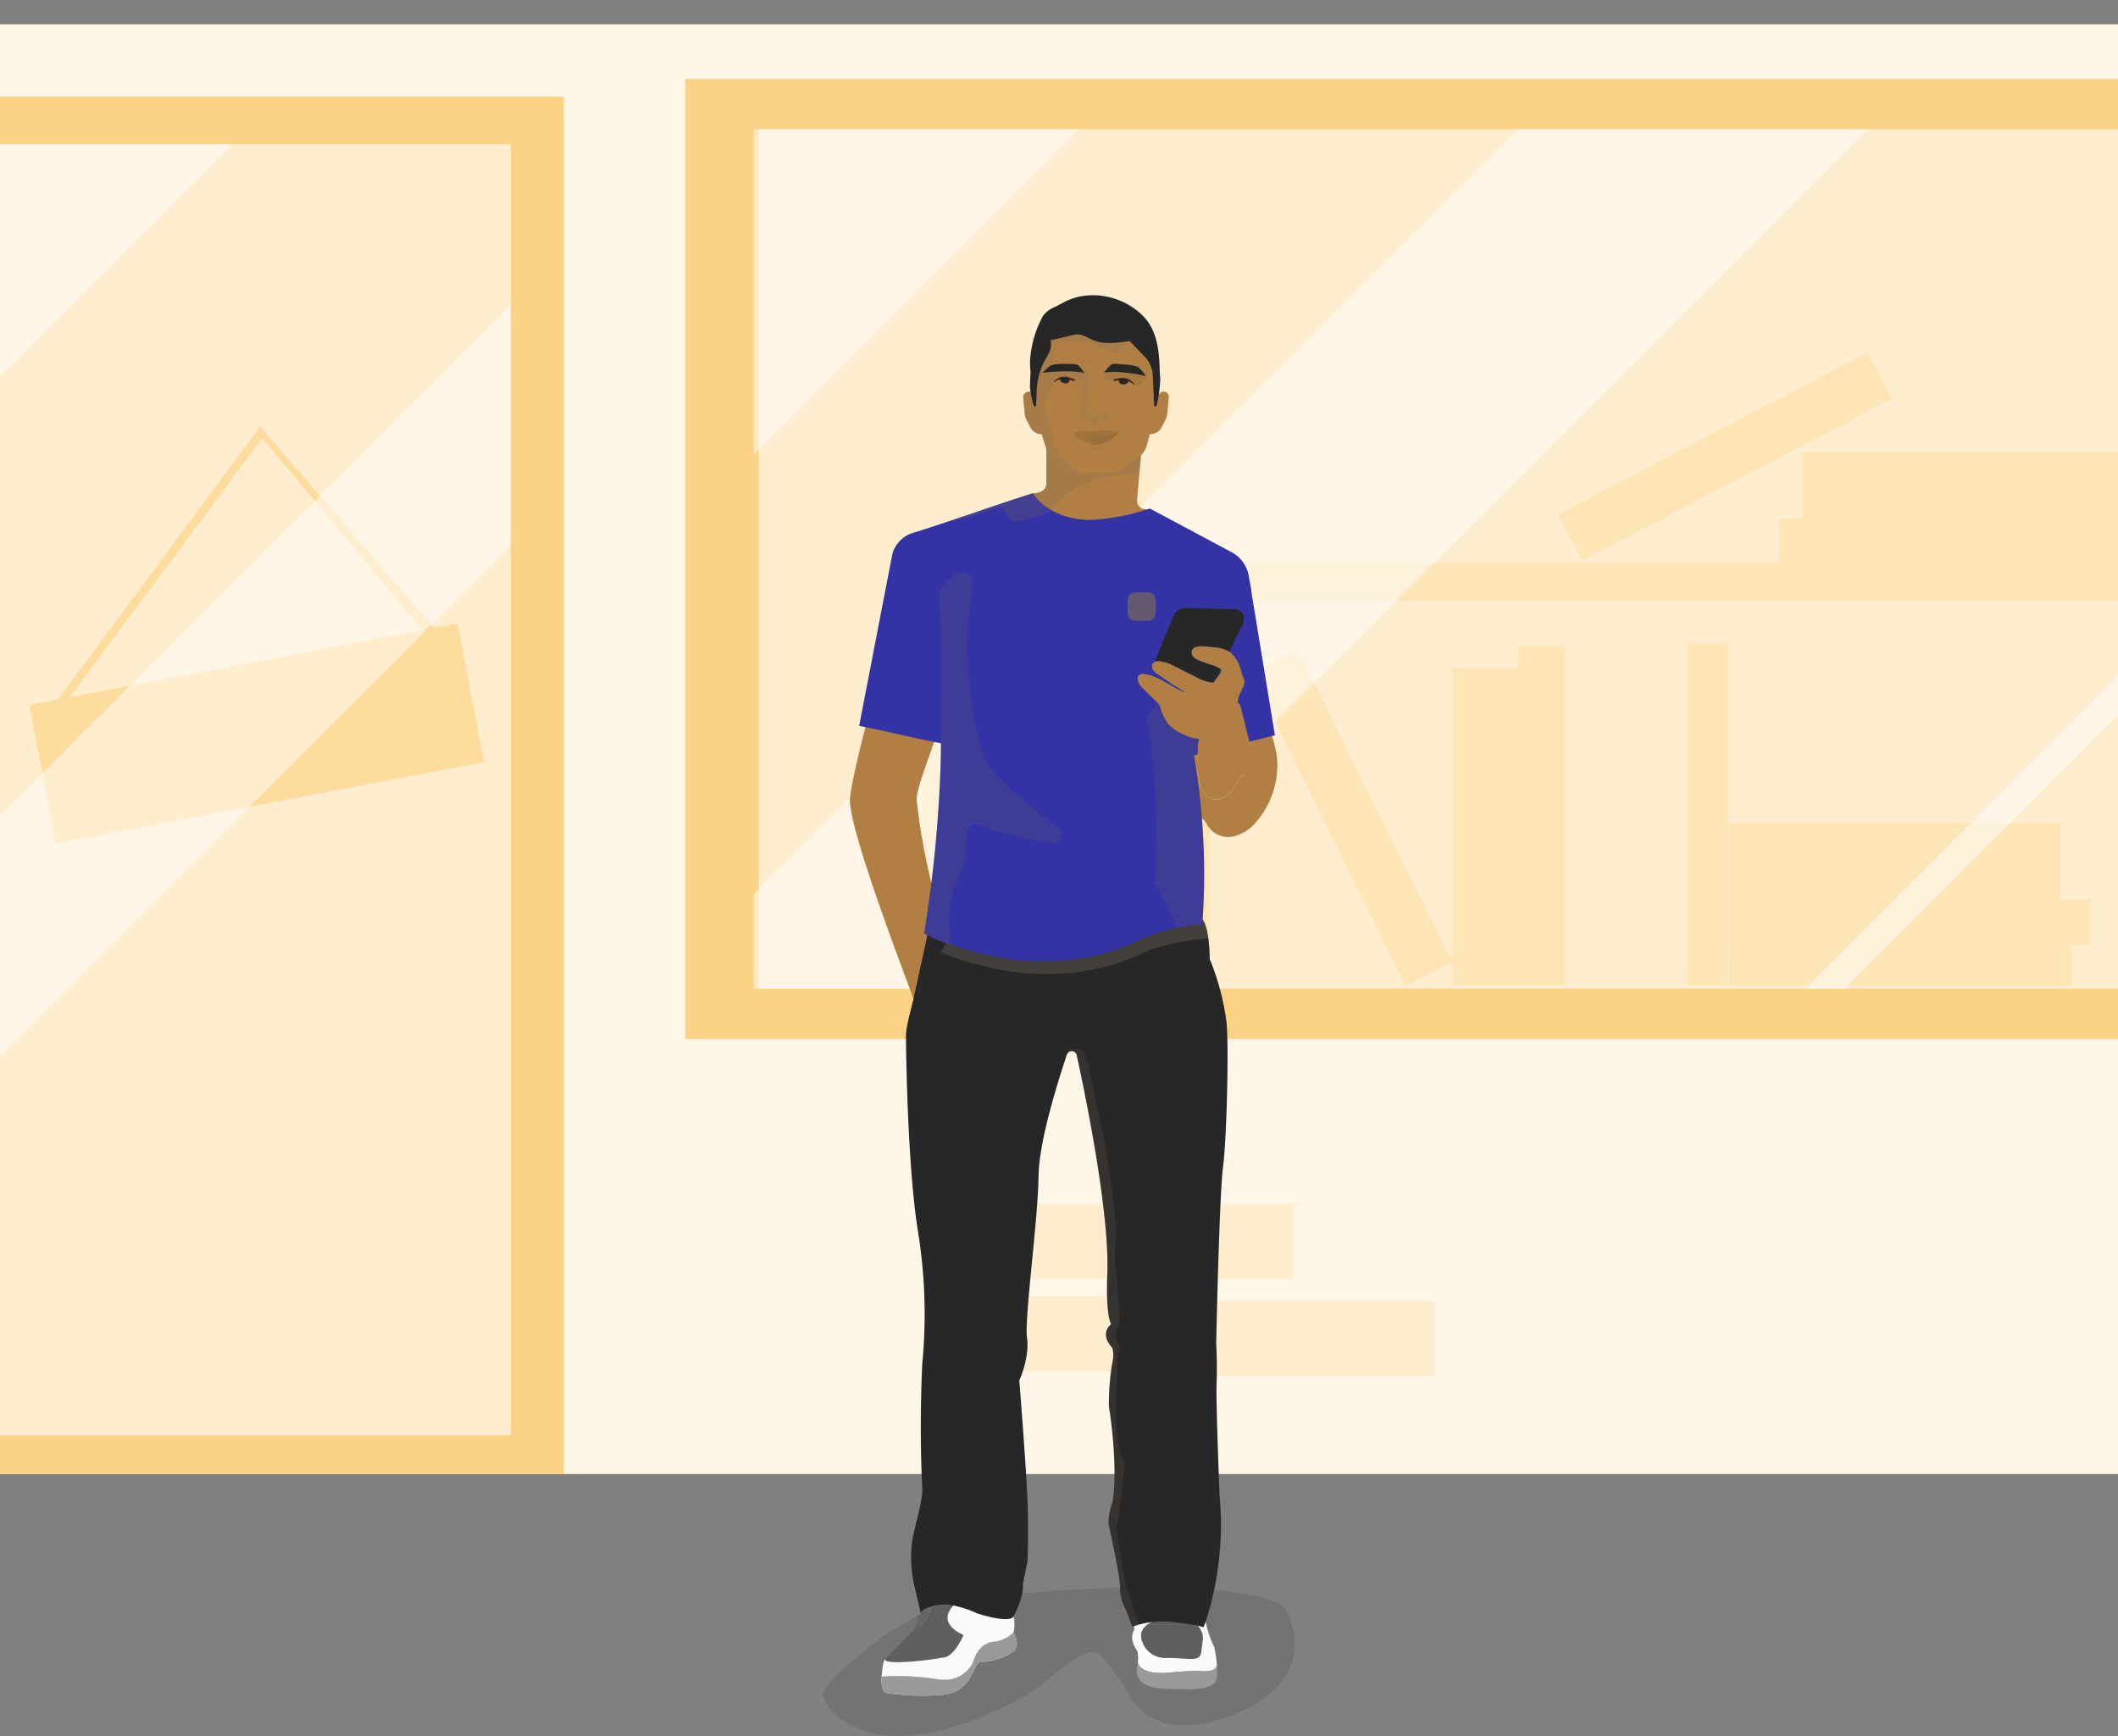 <svg xmlns="http://www.w3.org/2000/svg" xmlns:xlink="http://www.w3.org/1999/xlink" width="375" height="307.35" viewBox="0 0 375 307.35">
  <rect x="0" y="0" width="375" height="307.35" fill="#808080" stroke="none"/>
  <defs>
    <clipPath id="clip-path">
      <rect id="Rectangle_8432" data-name="Rectangle 8432" width="375" height="307.35" transform="translate(-17572.5 -16796.783)" fill="#fde5b6"/>
    </clipPath>
    <clipPath id="clip-path-2">
      <rect id="Rectangle_3188" data-name="Rectangle 3188" width="580.688" height="269.28" transform="translate(1135 327)" fill="#fff" stroke="#707070" stroke-width="1"/>
    </clipPath>
    <clipPath id="clip-path-3">
      <rect id="Rectangle_3216" data-name="Rectangle 3216" width="253.888" height="112.221" fill="none"/>
    </clipPath>
    <clipPath id="clip-path-4">
      <rect id="Rectangle_3255" data-name="Rectangle 3255" width="580.688" height="256.67" fill="none"/>
    </clipPath>
    <clipPath id="clip-path-5">
      <rect id="Rectangle_705" data-name="Rectangle 705" width="83.536" height="255.08" fill="none"/>
    </clipPath>
    <clipPath id="clip-path-6">
      <rect id="Rectangle_704" data-name="Rectangle 704" width="83.537" height="255.08" fill="none"/>
    </clipPath>
    <clipPath id="clip-path-7">
      <rect id="Rectangle_688" data-name="Rectangle 688" width="83.536" height="26.305" fill="none"/>
    </clipPath>
    <clipPath id="clip-path-8">
      <rect id="Rectangle_689" data-name="Rectangle 689" width="14.248" height="4.804" fill="none"/>
    </clipPath>
    <clipPath id="clip-path-9">
      <rect id="Rectangle_690" data-name="Rectangle 690" width="48.981" height="9.707" fill="none"/>
    </clipPath>
    <clipPath id="clip-path-10">
      <rect id="Rectangle_691" data-name="Rectangle 691" width="24.75" height="11.728" fill="none"/>
    </clipPath>
    <clipPath id="clip-path-11">
      <rect id="Rectangle_692" data-name="Rectangle 692" width="14.401" height="49.894" fill="none"/>
    </clipPath>
    <clipPath id="clip-path-12">
      <rect id="Rectangle_693" data-name="Rectangle 693" width="5.008" height="5.01" fill="none"/>
    </clipPath>
    <clipPath id="clip-path-13">
      <rect id="Rectangle_694" data-name="Rectangle 694" width="0.054" height="0.101" fill="none"/>
    </clipPath>
    <clipPath id="clip-path-14">
      <rect id="Rectangle_695" data-name="Rectangle 695" width="2.739" height="0.714" fill="none"/>
    </clipPath>
    <clipPath id="clip-path-15">
      <rect id="Rectangle_696" data-name="Rectangle 696" width="19.127" height="5.245" fill="none"/>
    </clipPath>
    <clipPath id="clip-path-16">
      <rect id="Rectangle_697" data-name="Rectangle 697" width="18.782" height="28.349" fill="none"/>
    </clipPath>
    <clipPath id="clip-path-17">
      <rect id="Rectangle_698" data-name="Rectangle 698" width="7.999" height="2.65" fill="none"/>
    </clipPath>
    <clipPath id="clip-path-18">
      <rect id="Rectangle_700" data-name="Rectangle 700" width="5.103" height="2.359" fill="none"/>
    </clipPath>
    <clipPath id="clip-path-20">
      <rect id="Rectangle_701" data-name="Rectangle 701" width="7.561" height="2.563" fill="none"/>
    </clipPath>
    <clipPath id="clip-path-21">
      <rect id="Rectangle_702" data-name="Rectangle 702" width="24.264" height="66.018" fill="none"/>
    </clipPath>
    <clipPath id="clip-path-22">
      <rect id="Rectangle_703" data-name="Rectangle 703" width="12.742" height="102.344" fill="none"/>
    </clipPath>
  </defs>
  <g id="Mask_Group_9608" data-name="Mask Group 9608" transform="translate(17572.5 16796.783)" clip-path="url(#clip-path)">
    <g id="Mask_Group_1" data-name="Mask Group 1" transform="translate(-18734 -17123.783)" clip-path="url(#clip-path-2)">
      <g id="masthead" transform="translate(1135 331.303)">
        <g id="Group_4174" data-name="Group 4174" transform="translate(0 105.501)" clip-path="url(#clip-path-3)">
          <g id="Group_4173" data-name="Group 4173" transform="translate(-476.936 -64.251)">
            <rect id="Rectangle_3189" data-name="Rectangle 3189" width="836.458" height="231.784" transform="translate(0 35.824)" fill="none"/>
            <rect id="Rectangle_3190" data-name="Rectangle 3190" width="259.005" height="177.197" transform="translate(711.081 0)" fill="#fef6e7"/>
            <g id="Group_4168" data-name="Group 4168" transform="translate(738.905 68.48)">
              <rect id="Rectangle_3191" data-name="Rectangle 3191" width="155.023" height="74.318" transform="translate(0)" opacity="0.05"/>
              <rect id="Rectangle_3192" data-name="Rectangle 3192" width="144.991" height="66.53" transform="translate(5.709 3.892)" fill="#e9e9ee"/>
            </g>
            <rect id="Rectangle_3193" data-name="Rectangle 3193" width="215.476" height="40.241" transform="translate(739.606 20.122)" opacity="0.05"/>
            <rect id="Rectangle_3194" data-name="Rectangle 3194" width="205.107" height="32.452" transform="translate(745.288 24.018)" fill="#e9e9ee"/>
            <rect id="Rectangle_3195" data-name="Rectangle 3195" width="14.57" height="5.842" transform="translate(794.957 11.124)" fill="#0d3a59"/>
            <rect id="Rectangle_3196" data-name="Rectangle 3196" width="22.718" height="5.842" transform="translate(839.227 4.957)" fill="#0d3a59"/>
            <rect id="Rectangle_3197" data-name="Rectangle 3197" width="22.718" height="5.842" transform="translate(863.398 4.957)" fill="#0d3a59"/>
            <rect id="Rectangle_3198" data-name="Rectangle 3198" width="22.718" height="5.842" transform="translate(850.762 11.95)" fill="#0d3a59"/>
            <g id="Group_4169" data-name="Group 4169" transform="translate(800.028 28.549)">
              <rect id="Rectangle_3199" data-name="Rectangle 3199" width="5.173" height="24.531" transform="translate(0 3.442)" fill="#fde5b6"/>
              <rect id="Rectangle_3200" data-name="Rectangle 3200" width="5.913" height="25.635" transform="translate(8.747 2.338)" fill="#fde5b6"/>
              <rect id="Rectangle_3201" data-name="Rectangle 3201" width="3.575" height="26.297" transform="translate(5.173 1.672)" fill="#fde5b6"/>
              <rect id="Rectangle_3202" data-name="Rectangle 3202" width="3.148" height="26.466" transform="translate(18.235 1.508)" fill="#fde5b6"/>
              <rect id="Rectangle_3203" data-name="Rectangle 3203" width="3.575" height="27.969" transform="translate(14.66)" fill="#fde5b6"/>
              <rect id="Rectangle_3204" data-name="Rectangle 3204" width="25.635" height="5.913" transform="translate(21.45 15.42)" fill="#fde5b6"/>
              <path id="Path_6716" data-name="Path 6716" d="M47.964,65.762l-.02-3.109H21.479l.02,3.109Z" transform="translate(-0.029 -37.746)" fill="#fde5b6"/>
              <rect id="Rectangle_3205" data-name="Rectangle 3205" width="27.969" height="3.575" transform="translate(21.45 21.332)" fill="#fde5b6"/>
            </g>
            <g id="Group_4170" data-name="Group 4170" transform="translate(868.328 29.324)">
              <rect id="Rectangle_3206" data-name="Rectangle 3206" width="5.913" height="25.635" transform="translate(72.717 2.338)" fill="#fde5b6"/>
              <rect id="Rectangle_3207" data-name="Rectangle 3207" width="3.575" height="26.297" transform="translate(78.629 1.672)" fill="#fde5b6"/>
              <rect id="Rectangle_3208" data-name="Rectangle 3208" width="3.148" height="26.466" transform="translate(65.99 1.508)" fill="#fde5b6"/>
              <rect id="Rectangle_3209" data-name="Rectangle 3209" width="3.575" height="27.969" transform="translate(69.142 0)" fill="#fde5b6"/>
              <rect id="Rectangle_3210" data-name="Rectangle 3210" width="27.045" height="4.053" transform="translate(50.347 26.221) rotate(-63.71)" fill="#fde5b6"/>
              <rect id="Rectangle_3211" data-name="Rectangle 3211" width="23.689" height="4.053" transform="translate(27.412 26.221) rotate(-63.71)" fill="#fde5b6"/>
              <rect id="Rectangle_3212" data-name="Rectangle 3212" width="5.173" height="24.531" transform="translate(45.202 3.442)" fill="#fde5b6"/>
              <rect id="Rectangle_3213" data-name="Rectangle 3213" width="3.575" height="26.297" transform="translate(41.627 1.672)" fill="#fde5b6"/>
              <rect id="Rectangle_3214" data-name="Rectangle 3214" width="24.531" height="5.173" transform="translate(1.766 19.179)" fill="#fde5b6"/>
              <rect id="Rectangle_3215" data-name="Rectangle 3215" width="26.297" height="3.575" transform="translate(0 24.351)" fill="#fde5b6"/>
            </g>
            <g id="Group_4171" data-name="Group 4171" transform="translate(745.127 24.018)" opacity="0.5">
              <path id="Path_6717" data-name="Path 6717" d="M-60.241,59.468H-70.954V27.015h43.166ZM38.848,27.015H13.96L-18.489,59.468H6.4L38.852,27.015Z" transform="translate(70.954 -27.015)" fill="#fff"/>
            </g>
            <g id="Group_4172" data-name="Group 4172" transform="translate(744.888 72.372)" opacity="0.5">
              <path id="Path_6718" data-name="Path 6718" d="M-71.243,110.763V85.554h25.209ZM73.333,91.29V88.256L9.5,152.084h3.035L73.333,91.29ZM27.242,85.554H.193l-59.173,59.173v7.357h19.692Z" transform="translate(71.243 -85.554)" fill="#fff"/>
            </g>
          </g>
        </g>
        <g id="Group_4183" data-name="Group 4183" transform="translate(0 0)" clip-path="url(#clip-path-4)">
          <g id="Group_4182" data-name="Group 4182" transform="translate(-1090.84 -146.954)">
            <rect id="Rectangle_3217" data-name="Rectangle 3217" width="1913.134" height="530.133" transform="translate(0 81.936)" fill="none"/>
            <rect id="Rectangle_3218" data-name="Rectangle 3218" width="592.393" height="405.281" transform="translate(1035.144)" fill="#fef6e7"/>
            <g id="Group_4175" data-name="Group 4175" transform="translate(1100.387 159.743)">
              <rect id="Rectangle_3219" data-name="Rectangle 3219" width="116.782" height="247.428" transform="translate(0 0)" fill="#fcd385"/>
              <rect id="Rectangle_3220" data-name="Rectangle 3220" width="97.984" height="228.621" transform="translate(9.403 8.418)" fill="#feedce"/>
            </g>
            <g id="Group_4176" data-name="Group 4176" transform="translate(1238.654 156.626)">
              <path id="Path_20621" data-name="Path 20621" d="M0,0H354.565V169.979H0Z" transform="translate(0 0)" fill="#fcd385"/>
              <rect id="Rectangle_3222" data-name="Rectangle 3222" width="331.621" height="152.166" transform="translate(13.057 8.902)" fill="#feedce"/>
            </g>
            <rect id="Rectangle_3223" data-name="Rectangle 3223" width="51.961" height="13.362" transform="translate(1294.448 355.756)" fill="#feedce"/>
            <rect id="Rectangle_3224" data-name="Rectangle 3224" width="33.324" height="13.362" transform="translate(1281.175 372.082)" fill="#feedce"/>
            <rect id="Rectangle_3225" data-name="Rectangle 3225" width="51.961" height="13.362" transform="translate(1319.479 372.951)" fill="#feedce"/>
            <path id="Path_6719" data-name="Path 6719" d="M88.435,73.312,57.636,37.7,21.849,86.02l-5.078.967,4.684,24.565L97.283,97.09,92.6,72.524l-4.173.8Zm-30.4-33.557L86.375,73.706,23.918,85.626,58.03,39.755Z" transform="translate(1105.754 180.474)" fill="#fddc9d"/>
            <g id="Group_4177" data-name="Group 4177" transform="translate(1280.593 253.097)">
              <rect id="Rectangle_3226" data-name="Rectangle 3226" width="9.269" height="61.857" transform="translate(0 2.114)" fill="#fde5b6"/>
              <rect id="Rectangle_3227" data-name="Rectangle 3227" width="11.83" height="56.107" transform="translate(9.197 7.863)" fill="#fde5b6"/>
              <rect id="Rectangle_3228" data-name="Rectangle 3228" width="13.523" height="58.633" transform="translate(29.205 5.338)" fill="#fde5b6"/>
              <rect id="Rectangle_3229" data-name="Rectangle 3229" width="8.177" height="60.146" transform="translate(21.028 3.824)" fill="#fde5b6"/>
              <rect id="Rectangle_3230" data-name="Rectangle 3230" width="8.177" height="63.971" transform="translate(42.728)" fill="#fde5b6"/>
              <rect id="Rectangle_3231" data-name="Rectangle 3231" width="9.269" height="61.857" transform="translate(58.19 8.59) rotate(-26.29)" fill="#fde5b6"/>
              <rect id="Rectangle_3232" data-name="Rectangle 3232" width="11.83" height="56.107" transform="translate(93.829 7.863)" fill="#fde5b6"/>
              <rect id="Rectangle_3233" data-name="Rectangle 3233" width="8.177" height="60.146" transform="translate(105.659 3.824)" fill="#fde5b6"/>
              <rect id="Rectangle_3234" data-name="Rectangle 3234" width="7.2" height="60.532" transform="translate(135.536 3.439)" fill="#fde5b6"/>
              <rect id="Rectangle_3235" data-name="Rectangle 3235" width="58.633" height="13.523" transform="translate(142.888 35.259)" fill="#fde5b6"/>
              <path id="Path_6720" data-name="Path 6720" d="M236.639,93.438l-.036-7.1H176.071l.036,7.1Z" transform="translate(-33.183 -29.369)" fill="#fde5b6"/>
              <rect id="Rectangle_3236" data-name="Rectangle 3236" width="63.971" height="8.177" transform="translate(142.888 48.791)" fill="#fde5b6"/>
            </g>
            <g id="Group_4178" data-name="Group 4178" transform="translate(1393.159 182.195)">
              <rect id="Rectangle_3237" data-name="Rectangle 3237" width="13.523" height="58.633" transform="translate(168.67 1.899)" fill="#fde5b6"/>
              <rect id="Rectangle_3238" data-name="Rectangle 3238" width="7.2" height="60.532" transform="translate(153.284 0)" fill="#fde5b6"/>
              <rect id="Rectangle_3239" data-name="Rectangle 3239" width="61.857" height="9.269" transform="translate(0 51.535) rotate(-27.6)" fill="#fde5b6"/>
              <rect id="Rectangle_3240" data-name="Rectangle 3240" width="54.182" height="9.269" transform="translate(100.309 56.519) rotate(-63.71)" fill="#fde5b6"/>
              <rect id="Rectangle_3241" data-name="Rectangle 3241" width="11.83" height="56.107" transform="translate(141.006 4.424)" fill="#fde5b6"/>
              <rect id="Rectangle_3242" data-name="Rectangle 3242" width="8.177" height="60.146" transform="translate(132.829 0.385)" fill="#fde5b6"/>
              <rect id="Rectangle_3243" data-name="Rectangle 3243" width="56.107" height="11.83" transform="translate(43.308 40.417)" fill="#fde5b6"/>
              <rect id="Rectangle_3244" data-name="Rectangle 3244" width="60.146" height="8.177" transform="translate(39.269 52.248)" fill="#fde5b6"/>
            </g>
            <rect id="Rectangle_3245" data-name="Rectangle 3245" width="304.35" height="6.645" transform="translate(1278.981 242.35)" fill="#fde5b6"/>
            <g id="Group_4179" data-name="Group 4179" transform="translate(1109.79 168.161)" opacity="0.5">
              <path id="Path_6721" data-name="Path 6721" d="M58.785,11.225H10.031V59.971Z" transform="translate(-10.031 -11.225)" fill="#fff"/>
            </g>
            <g id="Group_4180" data-name="Group 4180" transform="translate(1109.79 196.604)" opacity="0.5">
              <path id="Path_6722" data-name="Path 6722" d="M108.015,68.847V26.281L10.031,124.265v42.566Z" transform="translate(-10.031 -26.281)" fill="#fff"/>
            </g>
            <g id="Group_4181" data-name="Group 4181" transform="translate(1250.816 165.528)" opacity="0.5">
              <path id="Path_6723" data-name="Path 6723" d="M84.677,67.488V9.832h57.657ZM416.871,22.952V16.011L270.884,162h6.941ZM281.882,9.832H220.016L84.677,145.17V162h45.038Z" transform="translate(-84.677 -9.832)" fill="#fff"/>
            </g>
            <rect id="Rectangle_3246" data-name="Rectangle 3246" width="592.393" height="405.281" transform="translate(1626.373)" fill="#fef6e7"/>
            <rect id="Rectangle_3247" data-name="Rectangle 3247" width="33.324" height="13.362" transform="translate(1612.859 214.793)" fill="#feedce"/>
            <rect id="Rectangle_3248" data-name="Rectangle 3248" width="51.961" height="13.362" transform="translate(1620.946 198.664)" fill="#feedce"/>
            <rect id="Rectangle_3249" data-name="Rectangle 3249" width="51.961" height="13.362" transform="translate(1501.056 367.972)" fill="#feedce"/>
            <rect id="Rectangle_3250" data-name="Rectangle 3250" width="51.961" height="13.362" transform="translate(1556.339 367.972)" fill="#feedce"/>
            <rect id="Rectangle_3251" data-name="Rectangle 3251" width="51.961" height="13.362" transform="translate(1527.439 351.843)" fill="#feedce"/>
            <rect id="Rectangle_3252" data-name="Rectangle 3252" width="51.961" height="13.362" transform="translate(1583.063 351.843)" fill="#feedce"/>
            <rect id="Rectangle_3253" data-name="Rectangle 3253" width="51.961" height="13.362" transform="translate(1612.393 336.672)" fill="#feedce"/>
            <rect id="Rectangle_3254" data-name="Rectangle 3254" width="51.961" height="13.362" transform="translate(1611.381 368.025)" fill="#feedce"/>
          </g>
        </g>
      </g>
    </g>
    <g id="Group_4034" data-name="Group 4034" transform="translate(-17426.77 -16744.514)" clip-path="url(#clip-path-5)">
      <g id="Group_4033" data-name="Group 4033">
        <g id="Group_4032" data-name="Group 4032" clip-path="url(#clip-path-6)">
          <path id="Path_6205" data-name="Path 6205" d="M8.553,71.539S5.41,82.547,4.722,88.05s12.967,39.76,13.359,41.4,7.142-4.965,6.385-6.905c-3.143-8.059-3.451-11.988-5.218-18.868A113.364,113.364,0,0,1,16.51,88.445c-.2-1.869,3.733-11.5,4.519-14.546s-10.02-6.978-12.476-2.36" transform="translate(0.058 0.889)" fill="#b17f44"/>
          <g id="Group_3986" data-name="Group 3986" transform="translate(0 228.775)" opacity="0.1">
            <g id="Group_3985" data-name="Group 3985">
              <g id="Group_3984" data-name="Group 3984" clip-path="url(#clip-path-7)">
                <path id="Path_6206" data-name="Path 6206" d="M82,229.971c7.616,15.43-15.232,22.478-21.991,19.716-6.317-2.582-4.379-4.286-10.853-11.715-2.453-2.815-9.313,4.849-13.359,7.08C8.38,260.165-.163,246.922,0,244.671c.179-2.432,11.3-10.65,11.3-10.65s5.423-3.259,7.234-3.955c12.3-4.724,60.387-6.337,63.467-.1" transform="translate(0 -225.882)"/>
              </g>
            </g>
          </g>
          <path id="Path_6207" data-name="Path 6207" d="M66.288,237.152c-.2,2.08-2.278,1.115-6.181,1.164a4.274,4.274,0,0,1-4.458-3.5s-.507-1.622,1.621-2.738a4.157,4.157,0,0,0,2.083-2.912,18.193,18.193,0,0,1,2,.106c.475.053.9.105,1.3.154l.2.024c.872,2.672,2.371,2.315,3.178,3.641.859,1.42.454,1.975.251,4.055" transform="translate(0.684 2.936)" fill="#5f5f5f"/>
          <path id="Path_6208" data-name="Path 6208" d="M69.043,239.492c0,1.561-2.939,1.16-2.939,1.16a43.237,43.237,0,0,0-5.625.3c-5.318.406-5.423-1.873-5.423-1.873a5.2,5.2,0,0,0-.1-2.028c-1.691-2.3-.475-3.784-.475-3.784a11.807,11.807,0,0,1-.4-3.179l.057-.024.093-.032c.1-.041.247-.093.441-.154.154-.049.337-.105.548-.162.105-.028.215-.057.332-.085s.219-.053.336-.077c.062-.012.131-.028.2-.04s.134-.029.207-.04c.207-.046.429-.082.665-.114.134-.02.271-.041.413-.057s.3-.036.453-.049c.065-.008.138-.016.208-.02.178-.016.364-.028.555-.036s.385-.016.584-.02c.069,0,.138,0,.206,0a4.16,4.16,0,0,1-2.083,2.912c-2.128,1.115-1.622,2.738-1.622,2.738a4.275,4.275,0,0,0,4.459,3.5c3.9-.049,5.978.917,6.18-1.164s.608-2.636-.251-4.055c-.807-1.326-2.306-.969-3.178-3.642.908.118,1.618.228,2.16.325.089.012.17.028.247.045.159.024.3.053.422.081l.121.024c.04.008.081.016.113.024l.105.024c.2.045.345.081.446.109.036.012.065.02.093.028s.045.012.065.02l.04.012.02.008a22.448,22.448,0,0,0,1.893,6.285,20,20,0,0,1,.425,2.884,1.188,1.188,0,0,1,.012.166" transform="translate(0.665 2.936)" fill="#fafafa"/>
          <g id="Group_3989" data-name="Group 3989" transform="translate(55.514 242.013)" opacity="0.1">
            <g id="Group_3988" data-name="Group 3988">
              <g id="Group_3987" data-name="Group 3987" clip-path="url(#clip-path-8)">
                <path id="Path_6209" data-name="Path 6209" d="M69.066,241.588c-.134,2.77-6.55,2.1-6.55,2.1s-4.256.2-5.877-.678a2.875,2.875,0,0,1-1.69-3.515c.045-.186.073-.365.1-.54,0,0,.105,2.28,5.423,1.874a43.248,43.248,0,0,1,5.625-.3s2.939.4,2.939-1.16a17.427,17.427,0,0,1,.032,2.222" transform="translate(-54.839 -238.952)" fill="#5f5f5f"/>
              </g>
            </g>
          </g>
          <path id="Path_6210" data-name="Path 6210" d="M17.927,116.681l-.445.6c-1.314,4.555-2.945,10.386-2.985,12.32-.008.362,0,.565,0,.565s.163,22.506,2.186,34.548a91.529,91.529,0,0,1,.7,23.084s-.583,11.177,0,21.824c.133,2.414-1.119,5.959-1.791,9.5A23.035,23.035,0,0,0,16,227.2l1.622,6.8a3.059,3.059,0,0,1,.279-.145c.045-.021.093-.047.15-.072l.182-.081.321-.128c.194-.072.413-.149.656-.213a.856.856,0,0,1,.1-.025v0a7.745,7.745,0,0,1,.936-.191c.162-.025.328-.043.5-.055.073-.005.15-.013.227-.013a6.368,6.368,0,0,1,1.378.077c.146.025.292.051.434.08l.117.025a16.521,16.521,0,0,1,2.144.6c.1.034.2.073.3.106.117.043.231.085.336.128.162.064.313.124.45.182s.243.1.348.154c.085.033.162.072.227.1.045.021.089.038.126.06.163.077.252.124.252.124s5.674,1.98,6.485.565v-2.835s1.893-3.4,1.621-5.667l.811-3.966s.271-4.96,0-11.2-1.437-20.89-1.437-20.89,1.855-4,1.366-7.511,1.947-20.735,2.043-28.727c.071-5.92,3.288-16.284,5.007-21.411a.912.912,0,0,1,1.757.1c1.687,7.768,5.807,27.992,5.409,38.554-.3,7.87.684,9.042.684,9.042s-2.164,1.561.134,4.111c0,0,.539.85,0,3.115a45.7,45.7,0,0,0-.537,7.328s1.653,9.777.7,16.718c0,0-1.078,2.975-.672,4.535,0,0,1.958,8.641,1.958,10.911a7.6,7.6,0,0,0,1.013,3.825l1.147,3.043.008,0s.02-.008.045-.017l0,0,.158-.06c.093-.037.219-.085.377-.136s.337-.11.548-.17c.105-.029.215-.06.332-.089s.219-.056.336-.081c.208-.051.426-.093.661-.136.13-.025.267-.047.4-.068.268-.043.552-.081.847-.11.073-.009.15-.017.228-.021.178-.017.364-.03.555-.038s.385-.017.584-.021c.069,0,.138,0,.207,0h.186c.117,0,.243,0,.364.008.138,0,.276.009.418.017.166.008.336.017.51.033s.345.03.523.052c.474.055.9.11,1.3.161l.2.025.548.077.336.051c.134.021.267.038.389.06.45.068.823.136,1.135.2.081.013.155.026.228.043l.065.013c.227.047.413.089.563.128s.267.068.353.093a.842.842,0,0,1,.093.03c.024.008.045.012.065.021a.163.163,0,0,1,.04.012.1.1,0,0,1,.02.009,50.528,50.528,0,0,0,2.565-10.767,53.542,53.542,0,0,0,.271-12.4s-.676-16.438-.539-20.051-.069-7.082-.069-7.082.539-26,1.216-31.242,1.036-21.924.608-25.576a43.831,43.831,0,0,0-2.971-11.192s.031-5.388-1.322-7.089c0,0-32.017,1.9-36.886,1.221-2.752-.385-10.337-.311-10.337-.311s-.517,5.632-1.81,6.743" transform="translate(0.178 1.397)" fill="#282728"/>
          <path id="Path_6211" data-name="Path 6211" d="M24.735,234.264c-1.974,4.412-3.8,4.007-3.8,4.007a47.766,47.766,0,0,1-7.733.811c-1.857.024-2.363-.216-2.375-.471l.008,0s.219-.231.563-.591l.008,0c.843-.884,2.453-2.559,3.551-3.662a7.028,7.028,0,0,0,.547-.609,5.644,5.644,0,0,0,3.843-4.622,7.563,7.563,0,0,1,3.04-.174c.186.028.368.061.551.1-3.133,3.313,1.8,5.219,1.8,5.219" transform="translate(0.133 2.932)" fill="#5f5f5f"/>
          <path id="Path_6212" data-name="Path 6212" d="M69.066,241.588c-.134,2.77-6.55,2.1-6.55,2.1s-4.256.2-5.877-.678a2.875,2.875,0,0,1-1.69-3.515c.045-.186.073-.365.1-.54,0,0,.105,2.28,5.423,1.874a43.248,43.248,0,0,1,5.625-.3s2.939.4,2.939-1.16a17.427,17.427,0,0,1,.032,2.222" transform="translate(0.674 3.061)" fill="#999"/>
          <path id="Path_6213" data-name="Path 6213" d="M33.761,236.926c-1.03,1.079-3.664,1.89-5.755,2.092,0,0-.475-.54-1.286,1.148s-1.892,4.193-5.471,4.6a41.181,41.181,0,0,1-7.567,0l-2.432-.271s-1.217.069-1.013-2.908a44.494,44.494,0,0,1,9.642.426c4.256.811,6.335-2.133,6.639-3.244s1.418-3.2,3.546-3.349a5.877,5.877,0,0,0,3.547-1.671s1.179,2.1.15,3.179" transform="translate(0.126 2.994)" fill="#e9e6e3"/>
          <path id="Path_6214" data-name="Path 6214" d="M33.611,233.807a5.877,5.877,0,0,1-3.546,1.671c-2.128.154-3.242,2.23-3.547,3.349s-2.383,4.055-6.639,3.244a44.494,44.494,0,0,0-9.642-.426c.186-2.712.539-3.008.6-3.036.012.255.519.494,2.376.47a47.772,47.772,0,0,0,7.733-.811s1.824.406,3.8-4.007c0,0-4.929-1.905-1.8-5.219l.292.062c.1.02.194.041.287.065.293.069.576.142.847.223.154.041.3.085.442.134.093.028.186.061.275.089s.2.069.3.1c.349.122.657.243.912.348.081.032.154.066.223.094.085.032.162.069.227.1.025.012.046.02.066.028.2.089.312.146.312.146s5.674,1.89,6.485.539a7.334,7.334,0,0,1,0,2.839" transform="translate(0.126 2.934)" fill="#fafafa"/>
          <path id="Path_6215" data-name="Path 6215" d="M19.292,229.115a5.643,5.643,0,0,1-3.843,4.622,4.455,4.455,0,0,0,1.074-2.283,4.006,4.006,0,0,1,1.082-1.7,7.579,7.579,0,0,1,1.686-.637" transform="translate(0.19 2.935)" fill="#666"/>
          <path id="Path_6216" data-name="Path 6216" d="M33.761,236.926c-1.03,1.079-3.664,1.89-5.755,2.092,0,0-.475-.54-1.286,1.148s-1.892,4.193-5.471,4.6a41.181,41.181,0,0,1-7.567,0l-2.432-.271s-1.217.069-1.013-2.908a44.494,44.494,0,0,1,9.642.426c4.256.811,6.335-2.133,6.639-3.244s1.418-3.2,3.546-3.349a5.877,5.877,0,0,0,3.547-1.671s1.179,2.1.15,3.179" transform="translate(0.126 2.994)" fill="#999"/>
          <g id="Group_3992" data-name="Group 3992" transform="translate(19.235 110.483)" opacity="0.17" style="mix-blend-mode: multiply;isolation: isolate">
            <g id="Group_3991" data-name="Group 3991">
              <g id="Group_3990" data-name="Group 3990" clip-path="url(#clip-path-9)">
                <path id="Path_6217" data-name="Path 6217" d="M55.956,112.418c-7.167,3.448-17.158,4.8-27.4,2.2a48.944,48.944,0,0,1-9.256-3.078l-.3,2.665a45.674,45.674,0,0,0,9.554,3.229c10.242,2.6,20.234,1.244,27.4-2.2,3.518-1.692,8.682-2.467,12.026-2.8a8.913,8.913,0,0,0-1.025-3.335,42.9,42.9,0,0,0-11,3.322" transform="translate(-19.001 -109.086)" fill="#c7b89c"/>
              </g>
            </g>
          </g>
          <path id="Path_6218" data-name="Path 6218" d="M73.354,72.534c-.1-.4-.257-.866-.613-1-.015-.018-.03-.034-.046-.054.121-.316.163-.665.257-.994.178-.624.554-1.163.791-1.763a1.932,1.932,0,0,0-.085-1.856l-.306-.878a6.254,6.254,0,0,0-1.787-3.254,3.472,3.472,0,0,0-.337-.236l.25-.335q.955-2.16,2.039-4.253l.059.023c.01-.034.021-.07.034-.1a2.623,2.623,0,0,0,.2-1.222,1.283,1.283,0,0,0-.615-1.289,3.111,3.111,0,0,0-1.575-.322c-1.093-.027-2.187-.058-3.28-.085q-2.171-.059-4.341-.115a4.228,4.228,0,0,0-1.037.058,2.268,2.268,0,0,0-1.436,1.07l-.313.754q-1.611,3.693-3.075,7.452l-.03-.009c-.02.074-.039.146-.057.22a.829.829,0,0,0-.4.377,1.073,1.073,0,0,0,.116,1.046,2.831,2.831,0,0,0,.788.721q2.351,1.651,4.8,3.135l-.028.051c-2.484-.846-4.594-2.97-7.2-3.182a1.142,1.142,0,0,0-.767.141c-.491.351-.33,1.179.009,1.7a5.092,5.092,0,0,0,.921,1.022,2.44,2.44,0,0,0-.222.905,1.786,1.786,0,0,0,.02.578,1.353,1.353,0,0,0,.637.916,1.908,1.908,0,0,0,.8.189c.123.009.248.013.372.016a5.838,5.838,0,0,1,1.031-.016l.059.189a9.138,9.138,0,0,0,1.578,3.323,7.913,7.913,0,0,0,2.879,1.851,6.174,6.174,0,0,0,2,.618,2.636,2.636,0,0,0,.465-.007c-.055.28-.108.561-.165.842q-.1,2.236-.211,4.475l.389,1.472a3.979,3.979,0,0,0,1.2,3.25,2.809,2.809,0,0,0,3.188.425A5.4,5.4,0,0,0,71.9,86.723c.294-.4.587-.806.881-1.211l.749-1.024a9.04,9.04,0,0,0,1.491-3.647,9.615,9.615,0,0,0-.415-3.259c-.129-.518-.256-1.037-.385-1.555q-.43-1.749-.862-3.493M72.3,45.593c.55,1.846,2.788,3.811,2.824,5.749.124,6.472,2.279,12.673,1.692,19.118l.2,1.322c.908,3.64,3.03,7.731,2.742,11.486a15.354,15.354,0,0,1-4.3,10.03A7.209,7.209,0,0,1,71.9,95.252a4.283,4.283,0,0,1-3.782-1.091,7.8,7.8,0,0,1-1.05-1.449c-.385-.631-1.561-1.218-1.949-1.847l-2.057-1.31c-2.392-1.584-12.716-11.974-9.163-29.75" transform="translate(0.654 0.584)" fill="#b17f44"/>
          <path id="Path_6219" data-name="Path 6219" d="M58.352,63.338c-.146.275-2.58,6.136-2.611,6.449a1.761,1.761,0,0,0-.006.578,1.36,1.36,0,0,0,.607.944,1.952,1.952,0,0,0,.81.227c.126.014.251.025.377.032.349-.018,8.041.5,8.389.541" transform="translate(0.685 0.811)" fill="#ccc"/>
          <path id="Path_6220" data-name="Path 6220" d="M59.252,17.267l-.285.281-.409,1.867c0-.308-.008-.616-.035-.924l-.31-3.406A9.639,9.639,0,0,0,55.887,9.63L52.808,6.09a3.872,3.872,0,0,0-3.4-1.169l-.765.115a5.569,5.569,0,0,1-1.252.047l-2.086-.16A5.932,5.932,0,0,0,39.543,8.2l-.958,1.932a10.989,10.989,0,0,0-1.1,3.9L37.1,18.3c-.07.774-.323-.337-.2.426a14.029,14.029,0,0,1-.562-1.716c-.558-.109-1.348.335-1.292.994l.239,2.756a3.515,3.515,0,0,0,.381,1.314l.668,1.29a2.174,2.174,0,0,0,1.929,1.173h.05L39,26.731a4.01,4.01,0,0,0,.141.378V33.3a1.62,1.62,0,0,1-.524,1.143A2.993,2.993,0,0,1,36.772,35c-1.873.582-3.428,1.2-5.3,1.778,2.066.722,4.076,1.135,6.143,1.856l1.93.2.621,3.622,13.235.856,3.9-5.361-1.2-.231a1.616,1.616,0,0,1-.888-1.673l.691-7.751.463-.557a4.062,4.062,0,0,0,.58-1.246l.531-1.959H57.6a2.172,2.172,0,0,0,1.928-1.173l.669-1.29a3.515,3.515,0,0,0,.381-1.314l.238-2.756a.922.922,0,0,0-1.565-.738" transform="translate(0.387 0.062)" fill="#b17f44"/>
          <g id="Group_3995" data-name="Group 3995" transform="translate(31.546 27.172)" opacity="0.23">
            <g id="Group_3994" data-name="Group 3994">
              <g id="Group_3993" data-name="Group 3993" clip-path="url(#clip-path-10)">
                <path id="Path_6221" data-name="Path 6221" d="M54,31.28a2.757,2.757,0,0,0,1.684-.7l.229-2.562-.006.006c-.077.077-.158.151-.242.222a.392.392,0,0,1-.03.027c-.094.079-.191.153-.293.223l-2.731,1.886a4.406,4.406,0,0,1-2.5.781H46.289a5.712,5.712,0,0,1-2.8-.322l-2.809-2.193c-.093-.06-.183-.125-.27-.191-.03-.023-.06-.049-.09-.074-.055-.044-.108-.088-.16-.136-.036-.032-.071-.066-.105-.1s-.084-.083-.125-.127-.074-.079-.109-.12-.067-.079-.1-.12-.074-.092-.109-.14-.05-.072-.075-.108c-.037-.055-.075-.108-.11-.165l-.029-.052a4.233,4.233,0,0,1-.25-.486v6.183a1.651,1.651,0,0,1-.524,1.143,2.974,2.974,0,0,1-1.843.565c-1.989.619-3.624,1.19-5.613,1.809,2.184.685,4.273,1.141,6.457,1.827l1.929.2c2.642-4.751,8.618-6.887,14.45-7.276" transform="translate(-31.162 -26.828)" fill="#7c6b57"/>
              </g>
            </g>
          </g>
          <path id="Path_6222" data-name="Path 6222" d="M21.586,113.309l-1.149-.587-2.152-.934-2.463,11.339" transform="translate(0.195 1.432)" fill="#282728"/>
          <path id="Path_6223" data-name="Path 6223" d="M57.771,37.313l14.082,7.523a6.057,6.057,0,0,1,3.405,4.217l4.664,28.415-14.354,3.56a121.935,121.935,0,0,1,1.559,29.06q-.029.431-.061.862a32.315,32.315,0,0,0-11.622,2.984c-7.167,3.447-17.159,4.8-27.4,2.2-8.194-2.076-10.231-3.628-10.231-3.628a232.213,232.213,0,0,0,2.9-29.325c.06-1.957.075-3.514.08-4.293-5.234-1.028-9.248-2.055-14.483-3.082L12.2,45.319a5.462,5.462,0,0,1,3.852-3.752c7.416-2.315,13.612-4.63,21.027-6.945,0,0,2.591,4.592,10.023,4.719a37.79,37.79,0,0,0,10.671-2.028" transform="translate(0.078 0.443)" fill="#3333a5"/>
          <g id="Group_3998" data-name="Group 3998" transform="translate(57.302 62.072)" opacity="0.17" style="mix-blend-mode: multiply;isolation: isolate">
            <g id="Group_3997" data-name="Group 3997">
              <g id="Group_3996" data-name="Group 3996" clip-path="url(#clip-path-11)">
                <path id="Path_6224" data-name="Path 6224" d="M64.283,61.287l5.337,2.242,1.387,4.646-1.76,11.853-4.3.659a121.945,121.945,0,0,1,1.56,29.06c-.019.288-.04.575-.062.863a33.906,33.906,0,0,0-4.3.571l-4.14-8.226c1.141-17.509-1.405-28.512-1.405-28.512Z" transform="translate(-56.606 -61.287)" fill="#7c6b57"/>
              </g>
            </g>
          </g>
          <g id="Group_4001" data-name="Group 4001" transform="translate(53.905 52.623)" opacity="0.68" style="mix-blend-mode: multiply;isolation: isolate">
            <g id="Group_4000" data-name="Group 4000">
              <g id="Group_3999" data-name="Group 3999" clip-path="url(#clip-path-12)">
                <path id="Path_6225" data-name="Path 6225" d="M56.834,56.967H54.676a1.426,1.426,0,0,1-1.426-1.426V53.383a1.426,1.426,0,0,1,1.426-1.426h2.157a1.424,1.424,0,0,1,1.424,1.426v2.158a1.424,1.424,0,0,1-1.424,1.426" transform="translate(-53.25 -51.957)" fill="#7c6b57"/>
              </g>
            </g>
          </g>
          <path id="Path_6226" data-name="Path 6226" d="M68.283,54.792l-4.341-.115a4.229,4.229,0,0,0-1.037.058A2.271,2.271,0,0,0,61.469,55.8l-.313.754q-1.611,3.692-3.075,7.451L58.051,64c-.019.074-.039.146-.057.22a1.584,1.584,0,0,1,.718-.139,6.76,6.76,0,0,1,2.82.922l3.888,1.949A7.284,7.284,0,0,0,68.4,67.9c.15-.123,1.4-2.324,1.4-2.324a2.011,2.011,0,0,0-.3-.242,5.258,5.258,0,0,0-1.318-.565q-1.116-.349-2.2-.779a2.967,2.967,0,0,1-1.043-.6,1.2,1.2,0,0,1-.354-1.139c.2-.665,1.01-.813,1.667-.8.737.016,1.469.086,2.2.169a6.532,6.532,0,0,1,2.729.756l.25-.335q.955-2.159,2.039-4.253l.059.023c.011-.034.021-.069.034-.1a2.621,2.621,0,0,0,.2-1.222,1.283,1.283,0,0,0-.615-1.289,3.111,3.111,0,0,0-1.575-.322c-1.093-.027-2.187-.058-3.28-.085" transform="translate(0.713 0.7)" fill="#282728"/>
          <path id="Path_6227" data-name="Path 6227" d="M58.9,71.729l.059.189a9.184,9.184,0,0,0,1.578,3.324,7.94,7.94,0,0,0,2.879,1.851,6.2,6.2,0,0,0,2,.617,2.544,2.544,0,0,0,.465-.007c-.054.28-.108.562-.165.842q-.1,2.236-.211,4.475l.389,1.473a3.977,3.977,0,0,0,1.2,3.249,2.81,2.81,0,0,0,3.189.425,5.4,5.4,0,0,0,1.59-1.645c.294-.405.587-.807.881-1.211l.749-1.024c.678-1.128,2.082-.151,2.217-1.48.113-1.1-.878-4.359-1.141-5.427-.128-.518-.256-1.038-.385-1.556q-.43-1.747-.862-3.492c-.1-.4-.256-.867-.613-1a.331.331,0,0,0-.059-.02.076.076,0,0,0,.013-.032c.122-.317.163-.666.257-.995.178-.624.554-1.163.791-1.763a1.93,1.93,0,0,0-.085-1.855l-.306-.879a6.254,6.254,0,0,0-1.787-3.254,3.529,3.529,0,0,0-.337-.236,6.537,6.537,0,0,0-2.729-.756c-.733-.083-1.466-.152-2.2-.168-.657-.012-1.47.136-1.667.8a1.2,1.2,0,0,0,.354,1.14,2.98,2.98,0,0,0,1.043.6q1.089.43,2.2.779a4.083,4.083,0,0,1,1.622.807l-.017.018a1.264,1.264,0,0,1-.3.885l-.021-.018a11.116,11.116,0,0,1-.722.957l0,0a1.075,1.075,0,0,1-.332.481,7.3,7.3,0,0,1-2.976-.953l-3.888-1.948A6.748,6.748,0,0,0,58.748,64a1.584,1.584,0,0,0-.718.139.834.834,0,0,0-.4.377,1.073,1.073,0,0,0,.117,1.047,2.828,2.828,0,0,0,.787.721q2.351,1.65,4.8,3.134l-.027.052c-2.485-.847-4.595-2.971-7.2-3.183a1.149,1.149,0,0,0-.767.141c-.491.351-.33,1.179.009,1.7a5.065,5.065,0,0,0,.921,1.022" transform="translate(0.677 0.786)" fill="#b17f44"/>
          <g id="Group_4004" data-name="Group 4004" transform="translate(46.027 21.942)" opacity="0.17" style="mix-blend-mode: multiply;isolation: isolate">
            <g id="Group_4003" data-name="Group 4003">
              <g id="Group_4002" data-name="Group 4002" clip-path="url(#clip-path-13)">
                <path id="Path_6228" data-name="Path 6228" d="M45.468,21.664c.019.038.038.074.054.1-.018-.03-.034-.067-.052-.1h0" transform="translate(-45.468 -21.664)" fill="#7c6b57"/>
              </g>
            </g>
          </g>
          <g id="Group_4007" data-name="Group 4007" transform="translate(46.845 26.718)" opacity="0.17" style="mix-blend-mode: multiply;isolation: isolate">
            <g id="Group_4006" data-name="Group 4006">
              <g id="Group_4005" data-name="Group 4005" clip-path="url(#clip-path-14)">
                <path id="Path_6229" data-name="Path 6229" d="M46.276,26.38l.123.4a2.679,2.679,0,0,0,1.208.313,3.417,3.417,0,0,0,1.373-.329l.035-.358a3.635,3.635,0,0,1-1.4.386,4.6,4.6,0,0,1-1.338-.413" transform="translate(-46.276 -26.38)" fill="#7c6b57"/>
              </g>
            </g>
          </g>
          <g id="Group_4010" data-name="Group 4010" transform="translate(21.375 35.068)" opacity="0.23" style="mix-blend-mode: multiply;isolation: isolate">
            <g id="Group_4009" data-name="Group 4009">
              <g id="Group_4008" data-name="Group 4008" clip-path="url(#clip-path-15)">
                <path id="Path_6230" data-name="Path 6230" d="M40.241,37.661A8.946,8.946,0,0,1,36.9,34.624c-.921.285-2.727.871-4.48,1.443-2.513.8-9.22,3.156-11.3,3.8a45.887,45.887,0,0,0,4.532-1.1c3.29-.867,5.285-2.051,6.153-1.146.483.5.416,1.38,1.262,1.791a1.968,1.968,0,0,0,.911.182c1.8-.017,5.808-1.665,6.268-1.936" transform="translate(-21.115 -34.624)" fill="#7c6b57"/>
              </g>
            </g>
          </g>
          <g id="Group_4013" data-name="Group 4013" transform="translate(35.436 3.18)" opacity="0.17">
            <g id="Group_4012" data-name="Group 4012">
              <g id="Group_4011" data-name="Group 4011" clip-path="url(#clip-path-16)">
                <path id="Path_6231" data-name="Path 6231" d="M49.727,20.855a2.587,2.587,0,0,0-1.87.657.38.38,0,0,1-.368,0,4.087,4.087,0,0,0-1.037-.519.472.472,0,0,1-.317-.437,5.158,5.158,0,0,1,.049-.726c.141-1.2.411-4.216.519-5.257l.011-.031a1.021,1.021,0,0,0,.036-.416v0a2.672,2.672,0,0,0-2.391-1.885,25.037,25.037,0,0,0-4.438.134,6.774,6.774,0,0,0,.756-3.38c-.091-.6,5.37-1.355,8.82.652,3.3,1.917,4.08-1.347,4.29-1.761,0,0-12.427-4.415-12.74-4.743l-4.621,11.8.148,2.354a.923.923,0,0,0-1.565.738l.238,2.756a3.51,3.51,0,0,0,.381,1.313l.669,1.29a2.172,2.172,0,0,0,1.928,1.173h.05l.689,2.195a4.064,4.064,0,0,0,1.674,2.2l2.81,2.193a3.257,3.257,0,0,0,1.7.34c-.214-.213-.478-.468-.76-.715-.655-.574-1.229-1.052-2.157-1.83A6.283,6.283,0,0,1,40.4,25.722a19.111,19.111,0,0,0-1.295-4.756,4.511,4.511,0,0,1-.3-1.563c.287-.14,1.229-4.425,2.356-4.525,1.143-.1,3.748-1.412,4.276,2.991-.04.373-.21,1.993-.35,2.953A1.041,1.041,0,0,0,45.86,22a.737.737,0,0,0,.087.014l1,.086a7.115,7.115,0,0,1,.744,1.133c.131-.619.811-.986,1.4-1.192l.315-.027a.865.865,0,0,0,.709-.5.47.47,0,0,0-.381-.663" transform="translate(-35.005 -3.14)" fill="#7c6b57"/>
              </g>
            </g>
          </g>
          <path id="Path_6232" data-name="Path 6232" d="M36.887,19.662a16.351,16.351,0,0,1-.693-3.266c-.03-.745.1-2.83.1-2.83a12.052,12.052,0,0,1,.06-3.454c0-.012,0-.025,0-.038A19.077,19.077,0,0,1,38.5,3.645a5,5,0,0,1,2.22-1.612s.667-.353,1.361-.733C46.645-1.2,52.746.052,56.328,3.8c3.166,3.316,2.663,8.541,2.925,10.933a22.845,22.845,0,0,1-.672,4.922h-.4L57.924,14.1a5.874,5.874,0,0,0-1.23-3.028l-2.858-2.96c-1.555.19-4.467.819-6.753-.288-2.355-1.141-2.211-1.046-4.512-.475l-2.748.608a3.578,3.578,0,0,1-.3,2.344l-.99,1.756-.114.318a12.433,12.433,0,0,0-1.047,4.544l-.112,2.742Z" transform="translate(0.445 0)" fill="#282728"/>
          <g id="Group_4016" data-name="Group 4016" transform="translate(44.318 23.915)" opacity="0.1">
            <g id="Group_4015" data-name="Group 4015">
              <g id="Group_4014" data-name="Group 4014" clip-path="url(#clip-path-17)">
                <path id="Path_6233" data-name="Path 6233" d="M51.779,23.9h0a16.134,16.134,0,0,0-2.949-.289c-.37.012-.7.343-1.053.357s-.706-.3-1.075-.287a16.137,16.137,0,0,0-2.923.483,5.816,5.816,0,0,0,4.071,2.093h0A5.819,5.819,0,0,0,51.779,23.9m-5.072,1.732a.742.742,0,0,0,.191.291.742.742,0,0,1-.191-.291m.936.617a1.322,1.322,0,0,0,.211.009,1.327,1.327,0,0,1-.211-.009" transform="translate(-43.78 -23.613)"/>
              </g>
            </g>
          </g>
          <g id="Group_4022" data-name="Group 4022" transform="translate(47.214 24.205)" opacity="0.25">
            <g id="Group_4021" data-name="Group 4021">
              <g id="Group_4020" data-name="Group 4020" clip-path="url(#clip-path-18)">
                <g id="Group_4019" data-name="Group 4019" opacity="0.17" style="mix-blend-mode: multiply;isolation: isolate">
                  <g id="Group_4018" data-name="Group 4018">
                    <g id="Group_4017" data-name="Group 4017" clip-path="url(#clip-path-18)">
                      <path id="Path_6234" data-name="Path 6234" d="M51.744,23.9a9.107,9.107,0,0,1-3.973.783c-.7.023-1.144.329-1.129.784s.584.811,1.177.791A5.823,5.823,0,0,0,51.744,23.9Z" transform="translate(-46.641 -23.899)"/>
                    </g>
                  </g>
                </g>
              </g>
            </g>
          </g>
          <path id="Path_6235" data-name="Path 6235" d="M38.39,13.584a35.641,35.641,0,0,1,5.619-.233l1.849.239-.99-1.177a1.248,1.248,0,0,0-.88-.366c-.957-.008-3.643-.182-4.284.32a9.454,9.454,0,0,0-1.315,1.216" transform="translate(0.472 0.154)" fill="#282728"/>
          <path id="Path_6236" data-name="Path 6236" d="M40.371,15.166c-.04-.047,0-.11.035-.154a.7.7,0,0,1,.137-.137c.1-.081.218-.146.328-.219.056-.035.111-.071.166-.107l.069-.048a.892.892,0,0,1,.1-.06,1.8,1.8,0,0,1,.417-.139,2.646,2.646,0,0,1,.419-.051,3.1,3.1,0,0,1,.4,0,2.472,2.472,0,0,1,.4.067,2.972,2.972,0,0,1,.384.112c.056.021.112.041.169.058s.126.032.188.049.151.047.227.068L43.8,14.6c.03.008.062.014.092.023a.26.26,0,0,1,.136.078.194.194,0,0,1-.19.315.411.411,0,0,1-.114-.051c-.037-.019-.077-.036-.115-.053s-.079-.031-.119-.045c-.057-.015-.113-.028-.17-.043s-.138-.037-.207-.058l.013,0a4.814,4.814,0,0,0-.547-.116c-.061-.009-.12-.015-.181-.018-.1,0-.207,0-.31,0s-.221.008-.331.016c-.048.005-.094.012-.142.019s-.093.018-.139.029-.091.028-.136.045c-.119.047-.242.086-.362.13a3.38,3.38,0,0,0-.336.157q-.053.03-.1.064l-.057.047.007-.007-.009.009a.055.055,0,0,1-.031.045.05.05,0,0,1-.029,0,.059.059,0,0,1-.044-.028" transform="translate(0.496 0.182)" fill="#462a16"/>
          <path id="Path_6237" data-name="Path 6237" d="M41.956,15.334a1.48,1.48,0,0,1-.236-.151.8.8,0,0,1-.242-.267.431.431,0,0,1-.036-.133.377.377,0,0,1,0-.131c.01-.046.027-.121.088-.115a.043.043,0,0,1,.016.005.392.392,0,0,1,.129-.064c.042-.013.084-.023.128-.034a3.3,3.3,0,0,1,.457-.072c.079-.007.158-.014.237-.017a1.225,1.225,0,0,1,.243.016.466.466,0,0,1,.364.272.483.483,0,0,1,.032.218A.423.423,0,0,1,43.1,15a.893.893,0,0,1-.131.209.533.533,0,0,1-.225.158.8.8,0,0,1-.243.054,1.814,1.814,0,0,1-.235-.007L42.2,15.4a.717.717,0,0,1-.243-.067" transform="translate(0.51 0.184)" fill="#282728"/>
          <g id="Group_4025" data-name="Group 4025" transform="translate(49.764 13.351)" opacity="0.1">
            <g id="Group_4024" data-name="Group 4024">
              <g id="Group_4023" data-name="Group 4023" clip-path="url(#clip-path-20)">
                <path id="Path_6238" data-name="Path 6238" d="M49.185,13.413s4.951-.618,6.8.165c.34.144.735.779.735.779L55.536,15.69a1.373,1.373,0,0,1-1.286-.28l-.485-.421-2.716-.349s-2.152,1-1.865-1.227" transform="translate(-49.159 -13.182)" fill="#333"/>
              </g>
            </g>
          </g>
          <path id="Path_6239" data-name="Path 6239" d="M56.574,14.145a33.029,33.029,0,0,0-5.59-.742l-1.863.1,1.071-1.192a1.174,1.174,0,0,1,.9-.322c.956.075,3.648.12,4.253.721a10.207,10.207,0,0,1,1.226,1.437" transform="translate(0.604 0.154)" fill="#282728"/>
          <path id="Path_6240" data-name="Path 6240" d="M54.445,15.625c.046-.041.01-.11-.015-.157a.715.715,0,0,0-.117-.153c-.092-.1-.2-.174-.3-.26l-.15-.129c-.021-.018-.041-.037-.062-.057a1.131,1.131,0,0,0-.1-.072,1.725,1.725,0,0,0-.4-.192,2.536,2.536,0,0,0-.408-.1,3.266,3.266,0,0,0-.4-.057,2.5,2.5,0,0,0-.409.014,2.881,2.881,0,0,0-.395.061c-.059.013-.117.025-.176.034s-.129.016-.192.025c-.079.01-.156.025-.234.037l.022,0-.094.011a.259.259,0,0,0-.145.06.194.194,0,0,0,.148.337.422.422,0,0,0,.12-.035c.039-.014.08-.025.12-.037s.083-.02.125-.027c.059-.008.116-.013.174-.02s.142-.02.213-.03l-.014,0a4.908,4.908,0,0,1,.558-.045c.061,0,.121,0,.182.006.1.012.2.028.307.045s.218.036.326.059l.138.037c.046.013.09.03.134.048s.086.041.129.062c.112.063.229.117.343.176a3.4,3.4,0,0,1,.313.2c.031.024.063.05.093.077s.033.034.05.053l-.005-.007.007.009a.056.056,0,0,0,.025.049.052.052,0,0,0,.029.008.056.056,0,0,0,.047-.022" transform="translate(0.625 0.185)" fill="#462a16"/>
          <path id="Path_6241" data-name="Path 6241" d="M52.827,15.583a1.556,1.556,0,0,0,.253-.118.787.787,0,0,0,.275-.234.438.438,0,0,0,.054-.127.374.374,0,0,0,.016-.13c0-.047-.01-.123-.072-.126a.05.05,0,0,0-.017,0,.388.388,0,0,0-.118-.08c-.039-.018-.081-.034-.122-.05a3.186,3.186,0,0,0-.443-.132c-.077-.017-.154-.034-.232-.048a1.145,1.145,0,0,0-.243-.016.467.467,0,0,0-.4.223.483.483,0,0,0-.061.212.433.433,0,0,0,.018.139.914.914,0,0,0,.1.224.532.532,0,0,0,.2.185.811.811,0,0,0,.234.085,1.828,1.828,0,0,0,.234.023l.067,0a.74.74,0,0,0,.25-.035" transform="translate(0.636 0.186)" fill="#282728"/>
          <g id="Group_4028" data-name="Group 4028" transform="translate(17.889 48.987)" opacity="0.17" style="mix-blend-mode: multiply;isolation: isolate">
            <g id="Group_4027" data-name="Group 4027">
              <g id="Group_4026" data-name="Group 4026" clip-path="url(#clip-path-21)">
                <path id="Path_6242" data-name="Path 6242" d="M29.034,82.479c2.178,3.644,12.319,11.18,12.319,11.18.809.7.91,2.651-.558,2.689-2.258.06-7.08-1.338-8.72-1.664-2.69-.536-4.986-2.342-6.076-1.412s-.783,1.831-.9,3.9-.062,2.57-1.86,6.493c-1.9,4.14-.8,10.724-.8,10.724a18.989,18.989,0,0,1-4.764-2.049,232.213,232.213,0,0,0,2.9-29.325c.06-1.957.08-4.293.08-4.293l.1-15.7-.411-11c.138-.47,2.481-3.737,3.789-3.649,3.592.24,1.423,4.336,1.207,11.159-.263,8.317,1.513,19.306,3.692,22.95" transform="translate(-17.672 -48.367)" fill="#7c6b57"/>
              </g>
            </g>
          </g>
          <g id="Group_4031" data-name="Group 4031" transform="translate(43.137 133.403)" opacity="0.17" style="mix-blend-mode: multiply;isolation: isolate">
            <g id="Group_4030" data-name="Group 4030">
              <g id="Group_4029" data-name="Group 4029" clip-path="url(#clip-path-22)">
                <path id="Path_6243" data-name="Path 6243" d="M42.613,132.76a.913.913,0,0,1,1.758.1c1.686,7.769,5.806,27.992,5.408,38.554-.3,7.87.684,9.043.684,9.043s-2.164,1.56.134,4.11c0,0,.54.85,0,3.115a45.838,45.838,0,0,0-.537,7.329s1.654,9.776.706,16.717c0,0-1.078,2.976-.673,4.535,0,0,1.958,8.641,1.958,10.911A7.607,7.607,0,0,0,53.064,231l1.156,3.063.007-.005s.021-.008.046-.016l0,0,.154-.059c.093-.039.219-.085.377-.136s.337-.112.548-.172l-2.372-7.545-1.636-9.687.5-2.124,1.141-9.478c-1.651-1.095-1.741-7.962-1.676-9.655.134-3.613.343-9.584.343-9.584s.86-.383-.309-2.446c-.343-.607.645-3.126.645-3.126l-.384-6.906A26.663,26.663,0,0,1,51.341,165c.279-3.094-1.991-16.551-1.991-16.551s-2.194-11.393-3.535-15.76c-.165-.54-.559-1.072-2.228-.952a1.008,1.008,0,0,0-.974,1.027" transform="translate(-42.613 -131.716)" fill="#7c6b57"/>
              </g>
            </g>
          </g>
        </g>
      </g>
    </g>
  </g>
</svg>
